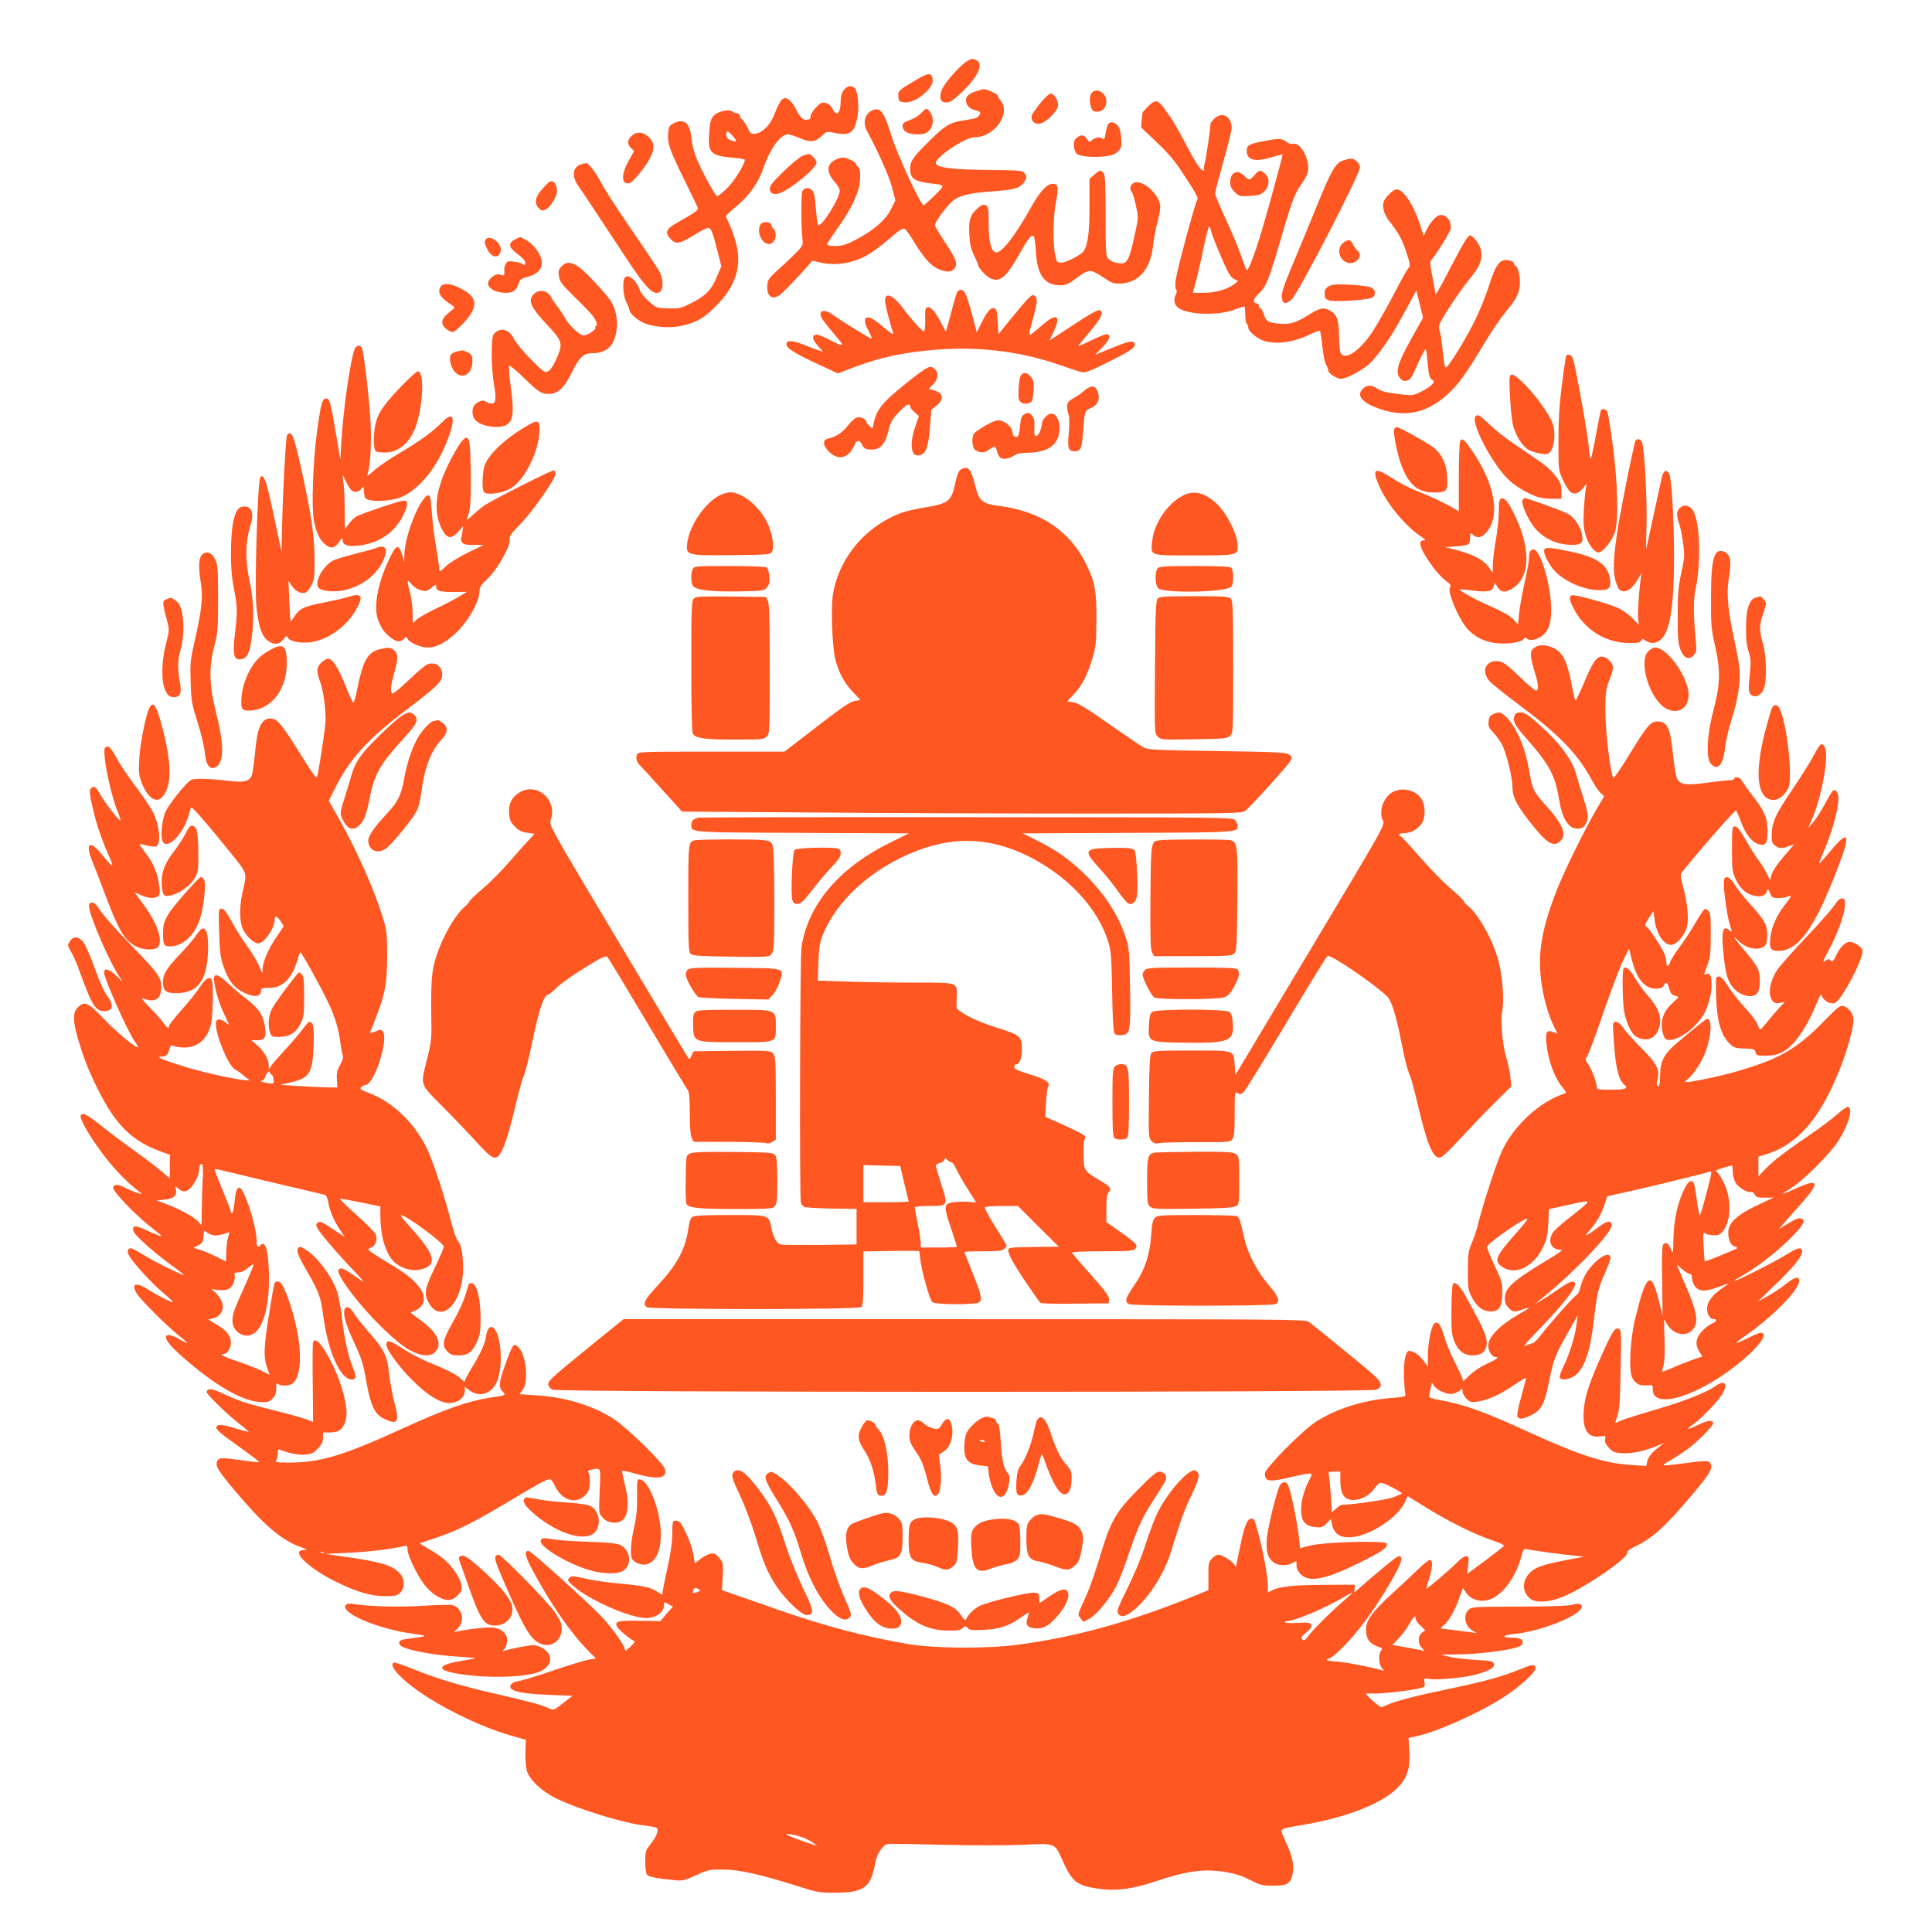 <?xml version="1.0" standalone="no"?>
<!DOCTYPE svg PUBLIC "-//W3C//DTD SVG 20010904//EN"
 "http://www.w3.org/TR/2001/REC-SVG-20010904/DTD/svg10.dtd">
<svg version="1.0" xmlns="http://www.w3.org/2000/svg"
 width="1280pt" height="1280pt" viewBox="0 0 1280 1280"
 preserveAspectRatio="xMidYMid meet">
<g transform="translate(0,1280) scale(0.1,-0.1)"
fill="#ff5722" stroke="none">
<path d="M6409 12396 c-31 -16 -114 -103 -151 -158 -32 -46 -37 -102 -12 -112
35 -13 56 -3 118 55 112 104 155 193 107 219 -25 13 -31 13 -62 -4z"/>
<path d="M6060 12265 c-108 -64 -112 -68 -108 -107 3 -30 6 -33 41 -36 46 -4
109 30 156 83 30 35 37 58 25 89 -10 25 -34 19 -114 -29z"/>
<path d="M5591 12204 c-14 -17 -21 -42 -21 -68 0 -86 -26 -113 -54 -57 -16 29
-34 41 -66 41 -22 0 -80 -67 -80 -92 0 -10 -4 -19 -10 -19 -5 -1 -16 -2 -22
-3 -18 -1 -43 26 -63 67 -21 45 -52 77 -73 77 -22 0 -40 -27 -72 -109 -28 -71
-78 -121 -128 -127 -26 -3 -31 2 -47 36 -10 22 -26 47 -36 56 -11 10 -19 23
-19 31 0 7 -8 13 -18 13 -10 0 -23 5 -29 11 -19 19 -97 2 -124 -27 -19 -21
-25 -40 -30 -110 -11 -136 7 -155 155 -169 38 -3 73 -8 78 -11 16 -10 -64
-143 -117 -193 -30 -28 -58 -51 -64 -51 -11 0 -98 158 -136 250 -15 36 -30 92
-33 125 -9 108 -46 143 -115 110 -30 -14 -35 -22 -40 -61 -7 -68 6 -109 95
-291 45 -92 88 -180 95 -195 14 -31 17 -29 -137 -117 -69 -39 -77 -65 -34
-108 33 -33 60 -28 156 32 40 25 80 45 89 45 20 0 32 -30 64 -160 l24 -94 -31
-73 c-35 -85 -77 -127 -178 -176 -58 -29 -73 -32 -143 -30 -76 2 -78 3 -127
45 -28 24 -55 58 -61 76 -23 69 -87 117 -103 76 -13 -35 -6 -120 14 -157 11
-20 20 -43 20 -50 0 -24 60 -75 108 -92 73 -25 177 -30 249 -11 95 24 141 51
219 131 135 136 174 274 124 437 -12 40 -31 90 -41 110 -10 20 -19 41 -19 46
0 5 29 32 65 62 83 67 149 158 180 249 45 134 115 231 166 231 11 0 47 -12 81
-26 71 -30 99 -26 144 17 30 29 31 29 86 18 100 -20 129 1 149 106 12 68 3
169 -18 190 -22 22 -49 18 -72 -11z m-736 -305 c31 -37 29 -43 -11 -29 -21 7
-30 18 -32 35 -2 33 11 31 43 -6z"/>
<path d="M6469 12196 c-46 -14 -69 -33 -69 -58 0 -35 20 -57 60 -68 36 -10 39
-13 30 -30 -11 -21 -22 -25 -119 -40 -80 -12 -116 -35 -232 -152 -94 -94 -109
-118 -109 -169 0 -61 28 -81 135 -94 100 -12 99 -8 27 -80 -36 -36 -69 -65
-73 -65 -19 0 -177 341 -214 464 -45 144 -68 181 -111 170 -60 -15 -83 -81
-50 -142 76 -140 147 -301 166 -373 l22 -87 -29 -58 c-34 -71 -117 -142 -236
-204 -63 -32 -89 -40 -133 -40 -31 0 -54 4 -54 10 0 6 29 52 65 102 97 135
149 245 153 327 3 52 0 71 -12 84 -9 8 -16 19 -16 24 0 4 -18 16 -40 26 -33
15 -46 17 -74 7 -79 -26 -89 -85 -26 -155 15 -16 30 -40 33 -53 10 -41 -126
-260 -143 -231 -5 7 -11 57 -15 112 -6 76 -12 104 -25 117 -21 21 -55 16 -65
-8 -8 -20 -7 -247 1 -312 5 -42 3 -48 -33 -85 -21 -23 -73 -73 -117 -112 -68
-61 -79 -75 -82 -108 -4 -57 10 -85 44 -85 23 0 45 17 108 83 44 45 94 100
113 121 l33 39 50 -12 c68 -15 133 -14 203 4 94 25 146 57 298 188 26 21 51
35 59 32 8 -3 36 -41 62 -85 64 -105 111 -159 160 -181 55 -25 91 -24 110 3
22 31 12 59 -61 170 -35 53 -66 104 -69 112 -6 16 65 116 114 161 41 38 106
55 252 66 155 11 192 20 220 56 23 30 25 43 7 67 -12 16 -35 18 -233 20 -247
2 -354 16 -354 46 0 40 194 170 254 170 133 0 245 155 176 243 -11 14 -20 29
-20 34 -1 10 -72 43 -91 42 -8 -1 -30 -6 -50 -13z"/>
<path d="M7233 12185 c-15 -17 -17 -64 -3 -99 7 -20 17 -26 38 -26 37 0 62 28
62 70 0 55 -65 92 -97 55z"/>
<path d="M6891 12115 c-29 -36 -54 -73 -56 -82 -5 -32 14 -53 47 -53 41 0 128
84 128 124 0 34 -27 76 -49 76 -10 0 -41 -29 -70 -65z"/>
<path d="M7640 12123 c-15 -6 -69 -61 -71 -72 -1 -3 -3 -26 -5 -51 l-4 -44
100 -95 c69 -64 121 -125 164 -190 79 -120 100 -154 101 -163 0 -3 3 -9 7 -13
4 -4 3 -15 -2 -24 -15 -26 -132 -461 -140 -521 -5 -32 -4 -60 2 -67 6 -7 6
-19 -1 -32 -18 -34 -13 -68 15 -90 60 -47 266 -54 374 -12 30 11 58 21 63 21
4 0 7 -24 7 -54 0 -30 5 -58 10 -61 6 -3 10 -14 10 -25 0 -25 62 -77 107 -89
87 -25 198 -8 305 45 32 15 60 25 63 22 3 -3 11 -50 16 -104 6 -55 17 -109 25
-121 8 -12 14 -29 14 -38 0 -18 57 -55 85 -55 33 0 137 55 186 98 50 45 144
177 202 285 21 37 54 97 74 135 l37 67 22 -90 22 -90 -81 -145 c-91 -164 -106
-221 -68 -259 15 -15 26 -18 43 -12 26 9 26 10 78 125 22 49 43 86 46 83 3 -3
9 -47 13 -97 6 -72 12 -93 27 -104 18 -14 18 -15 0 -35 -11 -12 -43 -33 -73
-47 -52 -26 -54 -26 -153 -14 -76 9 -109 18 -136 36 -39 27 -71 25 -99 -6 -39
-44 3 -90 118 -130 174 -59 319 -25 459 108 66 62 123 144 232 327 42 72 108
168 146 214 72 86 90 126 90 197 0 46 -17 104 -31 104 -5 0 -9 7 -9 15 0 8
-14 17 -36 21 -56 10 -83 -25 -129 -168 -20 -65 -63 -170 -95 -235 -55 -112
-166 -293 -188 -307 -10 -6 -15 19 -28 149 -3 33 -10 75 -16 93 -8 28 -6 39
18 80 49 85 126 196 184 268 67 81 86 134 70 193 -9 35 -52 91 -70 91 -15 0
-39 -39 -113 -181 -41 -80 -85 -161 -96 -179 l-20 -33 -6 39 c-4 21 -13 71
-20 109 -12 63 -12 72 4 90 33 38 119 180 122 200 8 54 -37 103 -79 88 -24
-10 -61 -53 -81 -97 l-19 -38 -22 68 c-48 147 -120 251 -164 238 -22 -7 -59
-43 -75 -72 -17 -33 -4 -90 31 -134 65 -82 88 -125 116 -211 26 -81 27 -88 12
-105 -9 -9 -53 -89 -99 -178 -46 -88 -109 -198 -140 -245 -89 -134 -193 -196
-212 -128 -4 13 -7 65 -8 114 -1 100 -16 135 -67 161 -35 18 -64 12 -124 -26
-92 -59 -135 -72 -208 -64 -74 8 -84 14 -101 67 -7 20 -17 37 -22 37 -5 0 -9
7 -9 15 0 8 -6 15 -14 15 -27 0 -24 28 5 56 61 58 70 80 169 419 63 215 81
259 130 327 16 21 32 53 35 69 17 76 -48 198 -97 186 -13 -4 -31 2 -46 14 -30
23 -48 24 -154 3 -96 -19 -108 -26 -108 -65 0 -61 58 -75 171 -39 35 10 64 18
66 17 4 -4 -111 -422 -153 -557 -39 -123 -73 -210 -83 -210 -3 0 -21 44 -39
98 -19 53 -65 164 -103 245 -38 81 -69 156 -69 165 0 10 25 104 55 211 30 107
55 207 55 222 0 83 -70 115 -122 56 -10 -11 -18 -23 -18 -26 0 -31 -31 -242
-38 -261 -5 -14 -7 -31 -5 -37 3 -7 1 -13 -4 -13 -19 1 -53 53 -122 185 -40
77 -85 155 -100 174 -14 18 -31 42 -37 52 -11 20 -44 49 -54 48 -3 0 -12 -3
-20 -6z m384 -855 c4 -18 33 -93 65 -167 46 -107 63 -137 86 -149 l28 -14 -24
-19 c-46 -36 -126 -59 -203 -59 l-73 0 22 83 c12 45 35 144 50 220 16 75 32
137 36 137 4 0 10 -15 13 -32z"/>
<path d="M6102 12050 c-15 -16 -49 -37 -75 -46 -38 -13 -47 -20 -47 -39 0 -35
36 -55 98 -55 43 0 58 5 77 25 30 29 33 83 9 120 -21 32 -29 31 -62 -5z"/>
<path d="M7342 11978 c-5 -7 -13 -35 -17 -61 -5 -35 -11 -45 -18 -38 -16 16
-48 13 -70 -6 -18 -17 -20 -17 -38 9 -21 28 -38 28 -71 0 -21 -18 -17 -77 6
-101 19 -18 114 -26 192 -16 41 5 64 14 81 32 23 22 25 31 21 86 -2 43 -10 69
-23 85 -22 24 -47 29 -63 10z"/>
<path d="M4182 11897 c-27 -29 -28 -51 -1 -78 l20 -20 -36 -64 c-52 -93 -49
-162 6 -148 24 7 105 105 135 165 33 64 31 100 -6 138 -37 38 -86 41 -118 7z"/>
<path d="M5314 11766 c-18 -8 -73 -54 -123 -102 -70 -68 -91 -94 -91 -115 0
-31 28 -43 68 -28 78 30 242 167 242 202 0 17 -37 57 -53 57 -7 -1 -26 -7 -43
-14z"/>
<path d="M8905 11739 c-56 -16 -80 -56 -185 -314 -56 -137 -131 -319 -167
-404 -47 -113 -63 -163 -61 -190 4 -46 27 -51 66 -14 45 41 452 830 452 874 0
25 -35 59 -59 58 -9 0 -30 -5 -46 -10z"/>
<path d="M3855 11713 c-60 -15 -71 -78 -24 -144 33 -47 138 -206 307 -463 148
-226 199 -275 240 -234 18 18 14 84 -7 126 -11 20 -94 145 -185 277 -91 132
-182 273 -203 314 -35 68 -85 133 -101 130 -4 -1 -16 -4 -27 -6z"/>
<path d="M7249 11642 l-31 -28 0 -179 c1 -176 -11 -262 -41 -302 -18 -24 -115
-73 -145 -73 -28 0 -31 3 -41 50 -17 78 -14 263 6 358 19 93 13 119 -28 114
-35 -4 -80 -53 -129 -140 -124 -221 -213 -332 -250 -312 -26 14 -40 79 -40
193 0 95 -2 107 -20 117 -15 8 -25 5 -53 -20 -49 -43 -60 -76 -55 -172 3 -64
10 -96 31 -139 15 -31 27 -60 27 -64 0 -19 55 -78 83 -90 64 -27 105 9 196
171 54 96 76 123 90 108 5 -5 11 -49 14 -99 7 -155 58 -225 160 -225 38 0 54
7 104 44 86 65 96 65 178 11 66 -44 73 -46 127 -43 115 8 190 97 207 248 5 47
19 120 31 164 13 48 19 91 16 110 -15 78 -118 166 -171 146 -26 -10 -35 -46
-15 -66 5 -5 17 -44 26 -87 16 -73 16 -82 -1 -160 -45 -211 -55 -230 -119
-220 -23 3 -50 15 -61 27 -19 20 -20 34 -20 287 0 211 -3 269 -14 282 -18 23
-26 22 -62 -11z"/>
<path d="M8312 11640 c-32 -36 -36 -37 -68 -5 -46 46 -93 24 -94 -43 0 -24 8
-42 30 -64 29 -29 34 -30 100 -26 60 3 74 8 97 31 35 35 37 88 3 117 -30 26
-37 26 -68 -10z"/>
<path d="M3635 11592 c-5 -4 -27 -26 -47 -50 -43 -48 -50 -90 -18 -122 16 -16
24 -18 43 -9 32 14 77 86 77 122 0 51 -27 80 -55 59z"/>
<path d="M5041 11316 c-27 -33 -7 -109 34 -128 21 -9 28 -8 45 7 24 21 26 67
5 89 -8 8 -15 19 -15 24 0 22 -52 29 -69 8z"/>
<path d="M3220 11216 c-13 -16 -11 -29 10 -70 31 -59 81 -60 88 -3 6 46 -72
103 -98 73z"/>
<path d="M3413 11214 c-49 -25 -44 -54 17 -98 33 -24 50 -43 50 -57 0 -17 -3
-19 -14 -10 -7 6 -33 14 -59 17 -39 6 -46 4 -56 -15 -7 -12 -11 -27 -10 -34 4
-36 -1 -48 -18 -39 -22 12 -52 1 -76 -26 -40 -44 15 -92 106 -92 48 0 68 15
84 64 7 24 18 31 56 41 99 25 124 90 66 175 -16 25 -48 55 -70 68 -22 12 -41
22 -42 22 -1 0 -17 -8 -34 -16z"/>
<path d="M8898 11190 c-43 -33 -28 -110 25 -129 56 -21 114 43 71 78 -10 9
-25 28 -31 44 -15 32 -31 34 -65 7z"/>
<path d="M3720 11035 c-19 -20 -22 -32 -17 -65 5 -36 18 -53 104 -138 55 -53
108 -109 119 -123 24 -29 37 -69 22 -69 -5 0 -7 -4 -3 -9 8 -14 -55 -55 -81
-53 -26 2 -97 70 -120 115 -9 17 -31 50 -48 72 -17 22 -37 51 -44 65 -26 51
-87 57 -122 14 -32 -39 -10 -85 94 -195 100 -106 106 -124 69 -211 -32 -77
-58 -108 -83 -101 -29 8 -183 173 -206 219 -30 65 -93 79 -133 30 -19 -22 -17
-228 2 -335 18 -98 11 -133 -25 -124 -13 3 -28 10 -34 15 -13 10 -40 1 -66
-21 -20 -17 -24 -62 -7 -93 28 -52 172 -77 222 -38 38 30 43 87 21 245 -10 74
-14 138 -11 142 4 4 42 -27 85 -68 109 -107 127 -119 178 -119 60 0 102 39
154 145 50 101 76 125 137 125 62 0 110 25 133 70 46 90 34 219 -28 296 -69
86 -167 186 -204 210 -48 31 -79 30 -108 -1z"/>
<path d="M2923 10905 c-28 -31 -10 -74 47 -110 22 -14 40 -29 40 -33 -1 -4
-19 -20 -40 -37 -48 -37 -53 -73 -14 -104 15 -12 34 -21 42 -21 20 0 105 88
127 130 37 71 17 113 -77 161 -62 31 -106 36 -125 14z"/>
<path d="M8830 10913 c-35 -7 -57 -29 -54 -56 1 -12 3 -25 3 -30 1 -4 12 -12
26 -17 34 -13 270 3 290 20 22 18 18 47 -7 64 -23 14 -209 28 -258 19z"/>
<path d="M6341 10863 c-5 -10 -24 -73 -41 -140 l-33 -121 -31 58 c-40 76 -71
111 -91 104 -16 -7 -17 -12 -15 -95 1 -32 -3 -60 -8 -63 -9 -5 -79 70 -144
158 -69 90 -122 105 -113 30 4 -30 31 -135 51 -197 5 -17 -5 -12 -47 23 -72
61 -108 83 -125 76 -21 -8 -17 -40 11 -89 13 -25 22 -47 19 -50 -5 -4 -179
103 -266 164 -49 34 -88 19 -65 -26 5 -11 32 -47 60 -80 28 -33 57 -68 65 -78
27 -31 6 -29 -59 5 -79 41 -101 47 -116 35 -15 -11 -3 -39 35 -79 l25 -28 -29
9 c-16 5 -58 20 -93 35 -80 32 -121 34 -121 6 0 -27 53 -60 214 -135 l127 -59
47 18 c200 78 318 108 520 131 311 37 621 5 897 -91 72 -25 142 -48 156 -51
19 -3 64 14 165 65 160 80 190 101 181 126 -9 23 -38 17 -165 -35 l-97 -40 48
49 c47 48 59 78 33 88 -8 3 -55 -16 -106 -41 -50 -25 -89 -41 -85 -35 3 5 38
47 76 93 71 84 90 120 71 139 -12 12 -50 -8 -223 -122 l-116 -76 29 61 c49
107 19 124 -76 42 -104 -89 -98 -91 -65 30 33 123 35 146 14 163 -18 15 -34
-1 -159 -154 l-81 -100 -5 85 c-4 72 -8 84 -24 87 -24 5 -48 -24 -86 -102
l-29 -58 -11 43 c-53 204 -66 239 -95 239 -8 0 -19 -8 -24 -17z"/>
<path d="M2350 10488 c-28 -69 -75 -393 -88 -608 l-7 -125 -28 165 c-38 222
-43 240 -67 240 -25 0 -35 -36 -61 -230 -26 -196 -36 -496 -19 -582 15 -76 40
-129 77 -157 36 -29 62 -23 90 18 19 29 23 31 23 13 0 -33 34 -45 103 -37 137
15 241 85 298 200 36 73 35 101 -1 98 -28 -2 -269 -84 -308 -104 -14 -8 -37
-30 -51 -50 l-26 -35 -1 115 c0 64 -3 145 -7 181 l-7 65 27 -55 c22 -43 34
-56 55 -58 18 -2 31 4 41 19 15 21 16 20 19 -22 3 -40 6 -44 38 -52 50 -13
157 -3 210 20 123 55 242 204 310 392 52 141 33 181 -45 100 -59 -60 -145
-122 -280 -202 -66 -39 -142 -91 -169 -116 -31 -29 -47 -39 -42 -26 22 60 30
230 18 397 -13 177 -44 427 -56 447 -12 18 -36 12 -46 -11z"/>
<path d="M3026 10471 c-16 -3 -33 -13 -39 -22 -15 -24 1 -88 28 -115 51 -51
115 -11 115 72 0 38 -4 45 -30 59 -16 8 -33 14 -37 14 -4 -1 -21 -4 -37 -8z"/>
<path d="M10376 10442 c-2 -4 -15 -88 -27 -187 -18 -133 -24 -230 -24 -375 0
-193 0 -196 28 -255 15 -33 35 -67 44 -77 25 -28 58 -22 88 15 l27 32 -6 -35
c-4 -19 -9 -82 -13 -140 -4 -82 -2 -118 11 -162 18 -63 58 -118 86 -118 30 0
97 85 112 143 22 86 15 322 -16 561 -15 116 -32 218 -37 228 -10 18 -34 24
-42 11 -3 -5 -17 -75 -32 -158 -15 -82 -31 -156 -35 -163 -4 -8 -10 24 -13 70
-6 87 -91 556 -107 596 -9 21 -34 30 -44 14z"/>
<path d="M6135 10358 c-43 -24 -181 -134 -246 -195 -65 -61 -89 -104 -104
-181 -2 -9 -4 -18 -4 -19 -2 -7 -41 33 -41 42 0 17 -39 36 -63 29 -12 -3 -39
-27 -60 -54 -38 -48 -78 -74 -129 -85 -41 -8 -38 -48 8 -91 61 -58 129 -38
164 46 15 37 35 38 52 3 10 -22 21 -29 51 -31 68 -6 102 32 127 138 10 42 24
66 63 107 48 52 77 66 77 40 0 -7 13 -24 29 -38 l29 -25 -24 -70 c-41 -120
-28 -205 29 -190 42 10 58 56 68 185 l9 116 35 28 c45 37 47 70 5 92 -16 8
-37 15 -47 15 -13 0 -10 7 15 29 36 33 43 79 16 105 -18 19 -32 20 -59 4z"/>
<path d="M2655 10237 c-127 -132 -162 -189 -174 -287 -5 -41 -6 -91 -2 -110 7
-34 8 -35 58 -38 84 -5 156 43 202 135 60 120 80 403 29 403 -7 0 -58 -46
-113 -103z"/>
<path d="M6763 10311 c-6 -10 -13 -51 -15 -91 -2 -62 0 -74 17 -86 19 -14 51
-11 70 7 5 5 11 37 13 72 3 52 1 66 -18 90 -25 31 -50 35 -67 8z"/>
<path d="M10003 10304 c-8 -22 5 -235 18 -307 15 -75 64 -155 109 -179 20 -10
57 -21 82 -24 42 -6 48 -4 63 19 25 38 31 126 12 181 -21 61 -119 196 -195
269 -64 60 -79 67 -89 41z"/>
<path d="M7180 10209 c-19 -17 -52 -39 -72 -50 -41 -21 -47 -43 -28 -108 6
-21 6 -66 1 -120 -10 -100 -3 -121 39 -121 39 0 48 20 55 121 10 142 12 149
50 165 52 22 68 64 43 119 -15 34 -44 32 -88 -6z"/>
<path d="M6790 10057 c-21 -11 -26 -21 -31 -73 -3 -33 -9 -66 -13 -72 -9 -14
-36 -4 -36 14 0 48 -64 99 -111 87 -34 -9 -123 -60 -144 -83 -20 -23 -16 -97
7 -112 32 -20 60 -20 88 1 38 28 46 27 55 -6 4 -16 11 -34 17 -40 15 -19 59
-16 93 7 21 14 47 20 85 20 149 1 220 55 220 168 0 50 -25 92 -54 92 -23 0
-58 -35 -62 -61 -7 -50 -21 -84 -37 -87 -14 -3 -16 6 -14 57 2 49 -2 64 -18
80 -17 18 -23 19 -45 8z"/>
<path d="M9777 10043 c-39 -38 113 -327 226 -429 28 -26 85 -63 125 -82 60
-28 84 -35 145 -36 l72 -1 0 51 c-1 42 -6 58 -35 95 -47 59 -57 67 -195 161
-135 90 -187 130 -262 200 -51 48 -63 54 -76 41z"/>
<path d="M3475 9969 c-128 -76 -231 -173 -262 -247 -18 -43 -22 -167 -6 -183
22 -22 126 -6 179 27 92 56 185 245 188 381 1 74 -9 76 -99 22z"/>
<path d="M9237 9956 c-9 -22 22 -175 50 -245 49 -125 107 -173 214 -174 84 0
92 10 87 104 -5 81 -30 140 -80 186 -28 26 -235 143 -253 143 -7 0 -15 -6 -18
-14z"/>
<path d="M1902 9918 c-9 -12 -30 -414 -35 -678 l-2 -95 -49 230 c-50 238 -67
289 -91 264 -18 -20 -40 -729 -26 -859 16 -147 40 -209 92 -235 36 -19 61 -13
89 22 16 21 21 23 26 9 9 -23 80 -39 144 -32 115 13 239 98 305 210 56 95 44
120 -42 93 -26 -9 -97 -25 -157 -37 -141 -27 -169 -40 -202 -89 -15 -23 -28
-40 -29 -39 -1 2 -5 63 -8 136 l-6 133 23 -33 c25 -38 69 -57 94 -42 9 6 26
28 37 50 17 34 20 58 19 174 -1 151 -21 288 -85 580 -52 237 -67 274 -97 238z"/>
<path d="M3066 9884 c-27 -27 -95 -149 -127 -231 -60 -147 -62 -269 -6 -368
31 -55 58 -57 102 -9 l34 37 -6 -39 c-3 -21 -7 -41 -9 -43 -2 -2 1 -12 7 -22
8 -16 22 -19 77 -19 l67 -1 -101 -48 c-58 -28 -122 -67 -148 -91 -44 -41 -46
-42 -46 -18 0 14 -10 79 -21 144 -12 66 -24 168 -28 228 -4 69 -10 111 -18
113 -48 16 -161 -255 -164 -391 l-1 -51 -11 40 c-26 88 -42 82 -95 -33 -72
-156 -98 -307 -67 -389 21 -57 44 -88 87 -120 38 -27 60 -29 83 -6 16 16 18
15 27 -1 14 -26 86 -56 134 -56 61 0 134 42 206 118 72 77 131 186 134 248 1
35 9 47 58 94 64 61 151 217 143 258 -4 18 11 39 67 96 79 79 236 303 236 335
0 11 -4 22 -9 25 -8 6 -379 -181 -456 -229 -16 -10 -52 -39 -79 -64 -31 -29
-46 -39 -41 -26 22 61 25 98 24 285 -2 243 -10 278 -53 234z m-296 -988 c11
-4 28 -8 39 -11 11 -4 31 4 50 21 29 24 31 25 31 6 0 -28 28 -35 124 -34 l80
1 -55 -33 c-30 -18 -99 -54 -154 -80 -55 -26 -111 -58 -125 -71 l-25 -24 -1
72 c-1 40 -9 100 -18 133 -22 83 -20 91 9 55 14 -16 35 -32 45 -35z"/>
<path d="M9674 9878 c-5 -7 -9 -115 -9 -240 l0 -226 -30 18 c-48 30 -162 84
-254 120 -46 18 -117 55 -157 82 -119 77 -138 64 -84 -58 54 -118 171 -260
274 -328 31 -21 35 -26 17 -26 -43 0 -20 -65 63 -177 25 -35 64 -76 85 -91 30
-22 37 -32 29 -40 -24 -24 52 -207 113 -277 45 -51 104 -82 176 -94 77 -12
180 1 197 25 9 12 15 14 20 6 12 -19 61 -14 97 11 51 34 71 98 65 212 -9 160
-74 365 -116 365 -21 0 -30 -19 -30 -61 0 -16 -13 -90 -30 -163 -16 -74 -33
-166 -36 -204 l-7 -69 -31 34 c-20 22 -69 50 -144 83 -102 44 -218 108 -210
115 2 2 39 -2 84 -7 98 -13 131 -7 140 28 l6 25 19 -30 c21 -34 45 -39 87 -17
127 66 140 254 33 481 -46 97 -72 131 -94 122 -14 -5 -17 -21 -17 -84 0 -43
-9 -130 -20 -193 -11 -63 -20 -137 -20 -164 l0 -50 -30 41 c-34 45 -102 81
-215 110 l-70 18 70 5 c39 3 76 9 83 14 6 4 12 23 12 43 0 34 1 35 18 20 27
-24 55 -21 85 11 102 107 63 331 -100 560 -46 64 -55 71 -69 50z"/>
<path d="M10836 9881 c-9 -14 -84 -384 -111 -541 -36 -217 -42 -325 -20 -394
14 -44 23 -58 42 -62 33 -9 71 20 106 82 16 27 26 41 23 31 -11 -35 -28 -250
-23 -293 l5 -44 -42 43 c-22 24 -66 55 -96 69 -69 31 -287 91 -306 84 -20 -8
-17 -30 10 -84 74 -145 214 -232 371 -232 57 0 74 3 79 16 5 14 8 14 28 0 36
-25 76 -20 108 13 57 62 81 227 81 546 0 242 -16 517 -32 546 -16 31 -37 22
-48 -18 -5 -21 -30 -137 -56 -258 -26 -121 -48 -221 -49 -222 -1 -1 0 73 3
165 4 168 -14 497 -30 540 -8 22 -33 30 -43 13z"/>
<path d="M6358 9683 c-9 -10 -21 -45 -28 -78 -25 -124 -44 -140 -191 -165 -63
-10 -133 -26 -157 -34 -242 -86 -420 -294 -463 -540 -15 -89 -6 -347 15 -434
22 -86 59 -156 117 -217 l49 -52 -37 -7 c-29 -4 -89 -45 -252 -171 l-214 -165
-483 0 c-473 0 -484 0 -494 -20 -10 -19 0 -54 19 -70 4 -3 68 -73 143 -156
l137 -151 863 -6 c475 -4 1309 -7 1854 -7 956 0 992 1 1015 19 38 30 282 300
298 329 12 23 12 27 -7 42 -18 15 -74 18 -479 24 -437 7 -460 8 -493 28 -19
11 -122 81 -228 155 -147 103 -201 136 -232 140 l-40 6 44 47 c55 58 88 122
123 237 24 80 26 103 27 258 1 187 -9 245 -64 360 -107 225 -306 360 -582 393
-106 14 -131 33 -153 119 -26 104 -41 133 -68 133 -13 0 -31 -8 -39 -17z"/>
<path d="M4796 9530 c-103 -31 -227 -199 -243 -328 -9 -82 -5 -83 298 -80 252
3 253 3 265 26 15 31 0 120 -32 188 -34 72 -104 147 -166 178 -54 27 -75 30
-122 16z"/>
<path d="M7840 9518 c-106 -53 -196 -187 -207 -308 -9 -94 -21 -90 278 -90
286 0 289 1 289 64 0 78 -79 229 -151 290 -76 64 -142 78 -209 44z"/>
<path d="M10086 9484 c-7 -19 27 -104 66 -160 55 -83 156 -134 264 -134 64 0
77 16 64 74 -12 54 -54 113 -98 135 -40 20 -264 101 -280 101 -5 0 -13 -7 -16
-16z"/>
<path d="M1604 9443 c-49 -9 -74 -113 -74 -315 0 -86 6 -159 20 -228 23 -117
24 -154 6 -305 -17 -139 -6 -175 49 -161 36 9 54 53 66 168 14 125 7 240 -22
373 -25 119 -22 243 10 343 28 86 7 135 -55 125z"/>
<path d="M11127 9432 c-21 -23 -21 -47 -2 -102 8 -23 20 -81 26 -129 11 -79
10 -95 -12 -196 -20 -93 -24 -137 -24 -285 0 -146 3 -183 18 -223 23 -59 59
-74 90 -36 16 20 18 34 13 84 -18 184 -18 281 -1 360 35 167 28 422 -14 505
-21 42 -66 53 -94 22z"/>
<path d="M2490 9169 c-13 -6 -78 -23 -144 -40 -66 -16 -132 -37 -147 -47 -68
-43 -119 -146 -87 -178 20 -21 106 -28 166 -15 117 25 215 99 260 195 37 78
18 112 -48 85z"/>
<path d="M10230 9150 c0 -25 23 -72 57 -117 58 -76 201 -143 308 -143 65 0 80
14 72 71 -13 97 -83 147 -264 185 -143 30 -173 31 -173 4z"/>
<path d="M11372 9138 c-26 -33 -36 -110 -36 -298 -1 -180 1 -205 28 -324 36
-161 33 -253 -14 -431 -41 -151 -48 -309 -16 -344 46 -51 83 -10 95 106 5 43
24 128 44 189 41 126 60 252 51 339 -3 33 -19 119 -35 190 -40 185 -51 303
-37 390 17 103 16 150 -6 174 -21 23 -58 28 -74 9z"/>
<path d="M1337 9123 c-21 -24 -23 -77 -7 -181 16 -99 7 -182 -41 -392 -28
-124 -30 -146 -26 -270 4 -124 8 -145 45 -263 23 -70 44 -158 48 -195 7 -78
26 -115 56 -110 71 11 79 132 22 356 -48 190 -52 307 -14 452 23 87 25 113 25
315 0 200 -2 224 -20 260 -23 46 -60 58 -88 28z"/>
<path d="M4590 9031 c-13 -25 -13 -87 0 -111 15 -29 126 -42 311 -38 157 3
161 4 181 28 16 20 19 35 15 73 -2 27 -11 53 -18 58 -8 5 -118 9 -246 9 -220
0 -233 -1 -243 -19z"/>
<path d="M7670 9035 c-20 -24 -18 -111 3 -132 35 -35 440 -28 484 9 17 13 17
110 1 126 -9 9 -77 12 -244 12 -192 0 -234 -3 -244 -15z"/>
<path d="M4596 8834 c-14 -14 -16 -66 -16 -445 0 -271 4 -437 10 -449 17 -31
75 -40 278 -40 179 0 193 1 212 20 19 19 20 33 20 448 0 324 -3 433 -13 452
l-13 25 -231 3 c-200 2 -233 0 -247 -14z"/>
<path d="M7669 8833 c-11 -13 -15 -101 -17 -454 -3 -436 -3 -438 18 -459 21
-21 28 -22 240 -18 198 3 220 5 239 22 21 19 21 25 21 457 0 384 -2 439 -16
453 -13 14 -49 16 -243 16 -200 0 -230 -2 -242 -17z"/>
<path d="M11628 8839 c-40 -15 -59 -73 -60 -193 -1 -73 3 -117 16 -160 15 -48
17 -75 11 -130 -13 -125 -12 -147 10 -162 29 -19 67 2 82 46 20 57 16 215 -7
295 -25 86 -25 125 0 195 11 30 19 62 20 71 0 14 -30 50 -41 48 -2 0 -16 -5
-31 -10z"/>
<path d="M1101 8829 c-26 -10 -26 -24 5 -138 17 -64 17 -66 -6 -155 -31 -118
-33 -253 -4 -311 15 -33 25 -41 51 -43 47 -5 60 27 44 104 -15 76 -14 140 3
200 30 104 28 235 -5 308 -9 18 -50 49 -62 45 -1 0 -13 -5 -26 -10z"/>
<path d="M10195 8523 c-11 -3 -28 -12 -38 -21 -22 -19 -19 -57 13 -161 22 -71
25 -107 10 -116 -6 -4 -50 31 -98 78 -105 101 -127 117 -167 117 -75 0 -100
-69 -48 -131 15 -18 105 -90 200 -161 268 -201 383 -320 479 -495 20 -38 47
-77 59 -88 l23 -20 -50 -85 c-78 -134 -211 -404 -261 -530 -99 -250 -129 -414
-108 -596 13 -112 47 -237 87 -316 l23 -46 -30 11 c-41 16 -51 -2 -44 -73 13
-118 52 -226 106 -293 27 -33 28 -38 12 -43 -160 -52 -332 -209 -411 -377 -34
-71 -129 -363 -157 -477 -9 -41 -29 -102 -44 -135 -23 -54 -26 -72 -26 -185 0
-117 2 -128 28 -178 34 -64 77 -94 132 -90 51 4 68 35 68 127 1 59 -4 78 -52
179 -29 62 -51 117 -49 122 11 31 268 207 268 183 0 -4 -32 -44 -71 -88 -137
-155 -152 -186 -104 -223 88 -69 218 -8 281 132 22 48 29 80 32 153 l4 92 90
20 c49 12 108 24 131 28 39 6 41 5 27 -12 -8 -9 -53 -47 -100 -83 -47 -36 -97
-79 -112 -96 -50 -57 -28 -126 42 -126 18 0 -3 -17 -82 -64 -235 -141 -288
-189 -288 -257 0 -29 7 -47 25 -64 28 -29 38 -30 94 -10 22 8 41 12 41 10 0
-2 -25 -18 -55 -35 -139 -79 -215 -156 -215 -216 0 -34 25 -74 46 -74 30 0 11
-16 -54 -45 -37 -16 -87 -49 -111 -72 -49 -48 -51 -49 -51 -30 0 7 -22 55 -49
107 -27 52 -59 129 -71 170 -25 83 -39 104 -63 95 -22 -9 -47 -125 -47 -216
l0 -73 -30 40 c-28 39 -66 64 -95 64 -23 0 -37 -76 -33 -179 2 -53 6 -103 9
-111 3 -12 -14 -16 -92 -22 -185 -13 -375 -74 -506 -161 -92 -61 -333 -307
-333 -339 0 -56 30 -59 187 -21 62 15 116 24 120 19 4 -4 -1 -22 -11 -39 -33
-57 -56 -139 -56 -198 0 -77 26 -109 92 -116 42 -5 50 -2 77 24 l29 30 6 -33
c15 -80 76 -106 180 -79 124 33 266 137 305 225 l17 38 129 -80 c155 -95 320
-176 432 -213 46 -15 80 -31 77 -37 -3 -5 -59 -49 -125 -98 l-119 -88 7 59 c5
54 4 59 -14 59 -10 0 -35 -16 -54 -36 -46 -48 -209 -187 -209 -179 0 4 9 38
21 75 22 73 22 115 1 115 -7 0 -43 -29 -80 -65 -37 -36 -115 -109 -173 -162
-127 -116 -169 -174 -169 -232 0 -67 26 -100 94 -121 14 -4 16 -8 7 -19 -20
-24 -17 -92 4 -117 16 -18 17 -21 4 -16 -49 17 -253 57 -307 59 -34 2 -62 6
-62 11 0 4 4 7 9 7 24 0 119 91 193 183 91 114 165 225 246 369 52 94 60 128
28 128 -11 0 -113 -83 -279 -228 -17 -16 -18 -15 -12 11 5 19 3 27 -6 28 -8 0
-97 0 -199 -1 -196 -1 -294 -11 -341 -36 l-29 -15 0 43 c0 67 -37 262 -76 396
-13 46 -18 53 -37 50 -25 -3 -44 -53 -72 -189 -9 -46 -19 -95 -22 -109 -4 -22
-6 -23 -14 -7 -13 23 -83 67 -107 67 -10 0 -29 -12 -43 -26 -22 -24 -24 -34
-23 -118 l0 -91 -70 -29 c-441 -180 -803 -281 -1196 -333 -205 -27 -552 -25
-725 5 -290 50 -553 120 -860 227 -104 37 -231 81 -281 98 l-91 32 5 90 c4 88
4 92 -23 124 -24 28 -33 32 -59 27 -17 -4 -47 -19 -66 -35 l-36 -29 -12 67
c-7 36 -29 100 -50 141 -31 63 -41 75 -62 75 -25 0 -25 -1 -26 -90 -1 -60 -12
-136 -33 -227 -17 -76 -31 -147 -31 -158 0 -19 -2 -18 -36 5 -42 29 -98 40
-264 55 -69 6 -165 20 -214 32 -80 18 -90 19 -104 4 -14 -14 -12 -18 20 -48
99 -93 380 -218 490 -218 65 0 118 40 118 89 0 19 1 19 29 3 l29 -16 -42 -48
-41 -48 -137 2 c-148 2 -169 -3 -149 -41 11 -20 91 -86 114 -94 6 -2 -4 -17
-23 -34 l-35 -31 -12 28 c-16 39 -86 134 -146 198 -94 99 -469 437 -485 437
-31 0 -24 -35 28 -131 112 -211 251 -412 359 -522 l59 -60 -44 -7 c-23 -3
-128 -35 -231 -70 -103 -35 -207 -67 -230 -71 -24 -3 -48 -13 -54 -20 -35 -43
41 -65 250 -73 l154 -6 -63 -49 c-61 -48 -62 -49 -93 -34 -47 22 -118 42 -357
97 -236 54 -388 100 -553 167 -60 24 -113 42 -118 39 -22 -14 -4 -47 60 -107
142 -134 473 -308 721 -378 l94 -27 -3 -80 c-1 -44 3 -99 9 -123 16 -59 96
-136 191 -183 153 -75 449 -166 598 -183 32 -3 64 -10 71 -14 18 -11 0 -59
-42 -111 -31 -38 -33 -46 -33 -115 0 -43 5 -78 12 -85 14 -14 77 -26 174 -35
62 -6 72 -4 150 32 79 36 90 38 179 38 108 -1 247 -32 488 -108 133 -43 151
-46 249 -46 188 0 238 32 266 170 12 61 24 93 45 119 27 33 33 36 83 35 30 0
196 -3 369 -7 173 -4 394 -4 490 1 209 11 209 10 255 -94 64 -147 96 -175 227
-195 128 -20 236 -7 405 50 197 66 311 81 448 59 73 -12 115 -26 169 -54 64
-33 79 -37 146 -37 93 -1 116 11 131 65 16 59 4 126 -36 210 -19 40 -35 80
-35 88 0 13 24 20 109 34 323 51 576 152 676 268 52 61 69 124 62 228 l-5 86
52 11 c138 29 425 158 583 262 116 77 216 171 207 194 -9 23 -18 22 -115 -17
-112 -45 -225 -76 -439 -121 -228 -47 -364 -82 -422 -107 l-47 -20 -28 20
c-15 11 -39 32 -52 46 l-24 26 59 0 c66 0 201 15 283 31 51 11 53 12 49 41 -5
30 -5 30 36 24 54 -8 236 10 306 30 90 26 121 44 118 68 -3 20 -11 22 -123 29
-66 4 -145 13 -175 21 l-55 14 112 1 c121 1 311 23 383 44 33 9 46 19 48 34 3
23 -20 33 -80 33 -64 0 -50 17 20 24 179 16 452 126 452 182 0 19 -26 24 -62
12 -21 -7 -146 -12 -349 -12 -291 -1 -318 -2 -337 -19 -41 -37 -28 -112 25
-141 l28 -16 -35 5 c-72 10 -192 25 -201 25 -6 0 2 11 18 24 34 28 72 96 103
183 l22 62 22 -32 c29 -43 88 -63 146 -47 87 23 178 141 216 278 15 55 20 63
38 58 33 -7 233 -35 311 -42 l70 -7 -119 -23 c-158 -31 -207 -48 -243 -87 -52
-54 -48 -132 9 -171 38 -27 128 -21 213 15 145 60 425 251 425 289 0 14 16 27
55 45 112 53 201 134 375 341 113 134 134 168 126 199 -8 30 -23 31 -181 10
-154 -20 -159 -20 -92 18 31 17 84 52 117 76 65 47 170 153 170 171 0 25 -36
21 -97 -9 -75 -37 -90 -36 -36 2 49 34 154 141 187 191 48 71 27 110 -35 65
-63 -44 -205 -101 -387 -154 -105 -31 -212 -64 -238 -75 -43 -19 -46 -19 -39
-3 24 60 28 103 32 340 5 240 4 263 -12 269 -25 10 -39 -10 -104 -153 -88
-193 -122 -295 -128 -384 -10 -130 25 -187 107 -176 38 5 40 4 34 -18 -4 -16
3 -32 24 -56 25 -28 37 -33 88 -37 62 -4 146 13 231 48 l48 20 -29 -23 c-50
-37 -77 -70 -83 -101 l-6 -29 -97 7 c-179 11 -339 62 -670 213 -309 142 -442
189 -605 218 -51 9 -69 16 -67 26 2 8 7 32 11 54 7 39 7 39 20 17 17 -32 92
-65 128 -56 15 4 36 14 46 22 15 14 17 13 17 -7 0 -12 12 -34 26 -48 22 -21
32 -25 67 -20 66 8 147 43 235 102 45 30 84 55 88 55 3 0 3 -8 1 -17 -3 -10
-17 -64 -32 -120 -16 -55 -25 -108 -22 -117 9 -22 35 -20 93 9 67 33 87 72
118 226 28 142 40 172 126 324 l62 110 -7 -60 c-9 -75 -48 -202 -87 -279 -16
-32 -27 -64 -24 -72 8 -22 58 -16 98 11 64 43 104 160 128 370 18 165 30 214
71 305 21 48 39 95 39 103 0 42 -52 26 -111 -35 -47 -48 -73 -96 -90 -162 -6
-25 -17 -46 -24 -46 -10 0 -167 -176 -250 -282 -17 -21 -36 -38 -43 -38 -7 0
-27 -7 -45 -16 -22 -11 4 21 84 102 163 168 259 290 244 314 -12 19 -36 10
-113 -43 -42 -30 -95 -64 -117 -76 l-40 -23 30 24 c214 167 490 454 483 503
-5 32 -30 28 -88 -15 -82 -62 -100 -69 -62 -26 48 55 79 107 101 172 l19 58
169 38 c151 34 460 110 506 124 15 5 17 1 12 -23 -16 -79 -70 -272 -74 -267
-3 3 -13 56 -21 117 -14 100 -18 112 -35 112 -14 0 -28 -16 -47 -55 -43 -86
-68 -201 -71 -323 -2 -101 -3 -106 -16 -75 -16 40 -31 51 -49 36 -11 -10 -13
-57 -10 -243 l3 -232 -26 104 c-50 200 -82 176 -154 -117 -35 -139 -46 -350
-21 -398 21 -40 49 -55 97 -50 38 3 39 3 39 -28 0 -145 330 -34 605 203 114
99 161 173 109 173 -8 0 -46 -16 -85 -36 -39 -19 -73 -33 -75 -31 -2 2 22 21
53 43 181 124 363 307 363 367 0 34 -29 28 -88 -20 -33 -26 -89 -63 -124 -82
l-63 -35 112 108 c123 117 183 192 183 225 0 29 -27 27 -81 -7 -93 -59 -369
-198 -369 -187 0 2 25 18 56 35 119 69 271 192 361 293 45 50 53 74 27 84 -17
6 -36 -2 -104 -43 l-45 -28 35 41 c19 23 72 83 118 134 120 136 112 162 -29
100 -50 -23 -94 -41 -98 -41 -3 0 23 19 59 41 79 50 252 222 305 304 71 108
104 221 69 232 -7 2 -40 -21 -75 -52 -35 -31 -111 -88 -169 -127 -169 -115
-251 -178 -302 -231 l-48 -50 0 65 0 65 43 13 c217 65 367 238 501 579 45 114
86 263 86 313 0 41 -30 82 -68 93 -20 6 -39 -9 -135 -108 -125 -128 -218 -194
-354 -252 -109 -45 -286 -97 -427 -124 -136 -27 -149 -27 -114 0 36 27 96 119
119 183 38 109 43 216 10 216 -8 0 -82 -59 -208 -166 -76 -65 -102 -113 -104
-199 -2 -75 -6 -88 -19 -80 -5 3 -4 21 1 40 18 65 -2 106 -108 213 -53 53
-107 114 -121 135 -24 37 -56 49 -64 25 -3 -7 1 -78 7 -158 12 -149 32 -218
69 -249 27 -23 2 -31 -96 -31 -66 0 -88 3 -88 13 0 30 -32 117 -55 152 -23 33
-24 39 -11 54 8 9 57 140 109 292 52 152 112 309 133 350 l37 74 16 -65 c34
-137 86 -200 165 -200 25 0 40 6 48 20 18 28 23 25 37 -20 8 -29 18 -41 36
-46 14 -3 25 -8 25 -10 0 -2 -19 -21 -42 -42 -64 -58 -84 -132 -57 -211 9 -25
16 -31 40 -31 66 0 175 82 227 170 29 50 52 136 52 194 0 59 -11 82 -34 73
-20 -8 -20 -12 6 59 19 50 22 80 22 201 1 120 -2 145 -16 159 -9 9 -20 14 -26
10 -5 -3 -33 -45 -61 -93 -28 -49 -76 -121 -107 -162 -30 -41 -57 -85 -60 -98
-8 -30 -24 -30 -24 1 0 14 -5 37 -11 53 -14 38 -109 183 -120 183 -16 0 -9 23
19 64 l27 39 7 -56 c12 -94 60 -167 109 -167 38 0 95 68 107 127 12 53 0 156
-28 261 -17 61 -18 77 -8 91 85 110 348 411 359 411 3 0 19 -34 34 -76 30 -82
74 -137 120 -148 44 -11 55 7 55 88 0 87 -18 129 -98 234 -33 42 -65 87 -71
100 -12 22 -51 31 -51 12 0 -5 -16 -10 -35 -10 -19 0 -85 -7 -147 -16 -129
-18 -172 -13 -194 21 -9 14 -20 73 -29 157 -18 185 -38 228 -103 228 -47 0
-68 -25 -187 -219 -54 -89 -102 -158 -105 -154 -20 21 -54 305 -54 438 0 129
2 146 27 210 16 38 26 79 23 90 -8 33 -45 65 -74 65 -35 0 -63 -41 -122 -184
-25 -58 -48 -106 -51 -106 -4 0 -15 42 -24 92 -36 196 -73 253 -175 271 -14 2
-34 2 -45 0z m1285 -3485 c0 -25 8 -57 20 -76 20 -32 80 -67 103 -59 7 2 17
-6 22 -17 9 -18 20 -21 68 -21 l58 1 -83 -39 c-159 -73 -218 -126 -218 -195 0
-45 17 -83 40 -89 11 -3 20 -8 20 -12 0 -5 -213 -92 -216 -88 -1 1 -4 46 -7
100 -5 84 -3 97 9 86 8 -6 33 -12 55 -13 34 -1 45 4 65 29 55 70 57 214 3 323
-17 35 -38 66 -47 70 -12 4 1 12 38 23 30 9 58 17 63 18 4 1 7 -18 7 -41z
m-285 -678 c10 0 15 -10 15 -29 0 -15 9 -40 21 -55 25 -32 67 -34 142 -7 28
10 61 22 72 26 11 4 0 -6 -25 -23 -72 -46 -110 -96 -110 -142 0 -40 20 -70 46
-70 24 0 15 -17 -16 -30 -16 -7 -46 -30 -65 -51 -41 -45 -46 -87 -16 -135 l19
-31 -67 -23 c-36 -13 -95 -36 -130 -52 -35 -15 -66 -27 -67 -25 -2 2 1 21 8
43 6 24 9 92 6 179 -5 120 -4 136 7 110 32 -74 115 -106 167 -66 55 44 48 114
-28 289 -24 56 -49 114 -54 128 l-10 26 35 -31 c20 -17 42 -31 50 -31z m-2315
-1365 c0 -83 20 -122 65 -131 55 -10 122 21 160 73 25 35 34 41 55 37 26 -6
134 -64 128 -69 -2 -2 -27 -13 -57 -25 -43 -16 -253 -47 -343 -50 -3 0 -20
-11 -36 -25 l-29 -24 -6 112 c-4 62 -10 122 -13 135 -6 20 -3 22 35 22 l41 0
0 -55z m-4250 -725 c12 -7 10 -11 -10 -18 -29 -11 -35 -9 -27 13 7 17 16 19
37 5z m4265 -82 c-92 -81 -195 -184 -228 -228 -21 -28 -29 -32 -39 -22 -11 11
-6 19 26 46 29 24 38 37 33 51 -7 15 -17 17 -88 13 -44 -3 -82 -1 -85 4 -3 4
3 8 14 8 48 0 246 83 367 154 33 19 62 35 65 35 3 0 -26 -28 -65 -61z m485
-114 c0 -9 14 -29 32 -45 l31 -30 -21 -15 c-30 -21 -30 -76 1 -105 12 -12 15
-19 7 -16 -8 3 -58 13 -110 22 l-95 17 41 43 c23 24 55 66 70 94 30 52 44 64
44 35z m-4045 -1454 c22 -10 49 -25 60 -35 l20 -17 -20 8 c-11 3 -55 19 -98
34 -43 16 -82 31 -85 35 -12 13 82 -6 123 -25z"/>
<path d="M1790 8494 c-25 -14 -56 -35 -69 -47 -67 -63 -118 -179 -122 -281 -3
-70 7 -79 75 -72 131 14 226 145 226 312 0 118 -24 137 -110 88z"/>
<path d="M2521 8500 c-88 -21 -117 -74 -161 -297 -7 -35 -16 -60 -20 -58 -4 3
-27 52 -50 110 -53 132 -92 189 -123 180 -12 -4 -33 -18 -45 -32 -26 -29 -26
-57 2 -129 21 -58 39 -208 31 -274 -11 -103 -48 -335 -55 -349 -5 -9 -42 42
-111 155 -121 195 -154 234 -196 234 -63 0 -89 -59 -104 -234 -6 -67 -16 -132
-22 -146 -19 -39 -54 -46 -165 -32 -53 7 -128 12 -165 12 -65 0 -71 -2 -100
-32 -51 -53 -117 -140 -138 -181 -22 -41 -36 -149 -25 -191 21 -82 143 34 177
168 6 25 14 46 18 46 10 0 123 -131 249 -288 127 -159 120 -138 88 -277 -21
-95 -20 -190 3 -240 21 -47 73 -95 102 -95 40 0 108 100 109 158 0 30 16 25
41 -14 l19 -31 -47 -69 c-56 -82 -92 -166 -93 -214 0 -34 -1 -34 -23 20 -13
30 -48 89 -78 130 -31 41 -77 114 -103 163 -36 66 -53 87 -68 87 -20 0 -21 -4
-16 -157 4 -135 9 -168 30 -229 32 -92 67 -137 131 -169 72 -36 117 -30 117
14 0 13 12 16 53 16 88 0 149 59 185 177 9 32 19 58 22 58 9 0 137 -231 184
-331 48 -102 71 -180 82 -274 4 -33 11 -67 15 -77 6 -11 0 -31 -17 -62 -20
-36 -25 -56 -22 -98 l3 -53 -75 1 c-41 1 -127 5 -190 9 l-115 8 55 12 c142 31
161 60 168 253 4 119 -2 152 -29 152 -5 0 -27 -25 -49 -55 -22 -30 -73 -89
-113 -132 -39 -43 -80 -89 -89 -103 l-17 -25 -1 30 c0 38 -32 91 -78 132 l-37
32 38 -1 c57 -2 68 27 46 121 -13 56 -48 102 -123 158 -34 25 -86 71 -117 100
-64 62 -96 68 -91 18 6 -60 33 -152 67 -223 l34 -73 -30 21 c-34 25 -59 20
-59 -12 0 -81 85 -283 128 -304 12 -6 33 -20 45 -31 12 -11 31 -26 42 -32 53
-32 -275 34 -445 89 -138 44 -171 60 -129 60 30 0 43 13 53 53 6 23 9 26 26
17 10 -5 43 -10 73 -10 90 0 154 59 176 161 12 53 15 257 5 283 -12 32 -41 16
-78 -41 -20 -32 -75 -100 -121 -152 -47 -52 -85 -101 -85 -108 0 -22 -14 -14
-38 21 -13 19 -53 65 -90 101 -37 37 -58 64 -47 60 77 -27 113 -11 122 52 10
74 -9 105 -166 267 -147 152 -223 238 -254 289 -23 35 -57 37 -57 2 0 -59 144
-389 207 -475 22 -29 17 -27 -25 14 -50 48 -82 56 -82 21 0 -38 152 -380 199
-449 18 -25 29 -46 25 -46 -20 0 -153 112 -231 195 -100 105 -124 115 -168 70
-33 -32 -33 -86 0 -201 37 -128 70 -214 132 -338 117 -237 227 -346 418 -415
l60 -22 0 -78 0 -78 -55 47 c-30 26 -113 89 -185 140 -71 52 -171 126 -221
167 -88 70 -116 84 -129 63 -9 -14 30 -89 99 -190 93 -136 193 -244 301 -325
22 -17 -64 13 -115 40 -42 22 -70 19 -70 -5 0 -25 136 -168 234 -247 39 -31
76 -61 81 -66 16 -15 -35 3 -103 36 -67 32 -90 28 -77 -12 8 -25 134 -138 242
-217 43 -31 83 -61 88 -66 30 -27 -195 83 -279 137 -30 19 -62 35 -70 35 -19
0 -26 -21 -13 -45 21 -43 150 -185 222 -245 41 -35 73 -65 71 -67 -5 -6 -98
42 -164 83 -83 54 -118 39 -73 -30 28 -43 195 -209 268 -268 35 -27 63 -52 63
-55 0 -3 -25 9 -56 27 -88 49 -113 22 -47 -51 20 -22 76 -74 125 -114 186
-156 348 -246 455 -253 56 -4 64 -2 87 21 20 20 26 36 26 69 0 33 3 39 12 30
15 -15 63 -16 89 -2 76 41 75 266 -2 507 -41 128 -64 173 -89 173 -23 0 -22 4
-54 -195 -38 -233 -41 -300 -19 -367 l19 -56 -55 27 c-31 16 -102 43 -158 62
-93 30 -127 49 -89 49 21 0 46 40 46 73 0 45 -28 82 -92 120 l-59 35 29 7 c62
13 87 74 52 130 -12 19 -31 42 -43 51 -21 15 -21 16 16 9 63 -10 97 2 113 42
8 19 12 43 9 54 -5 16 -1 19 24 19 20 0 43 11 66 31 19 17 35 26 35 20 0 -6
-21 -57 -46 -113 -84 -187 -94 -213 -94 -256 0 -48 29 -86 74 -98 100 -25 166
118 168 361 1 176 -20 271 -53 238 -22 -22 -29 -15 -29 30 0 74 -54 259 -96
331 -23 38 -42 12 -49 -68 -4 -42 -11 -79 -16 -82 -5 -3 -9 0 -9 7 0 6 -25 72
-56 146 -31 74 -54 136 -52 138 2 2 64 -12 138 -30 74 -19 234 -57 355 -85
121 -28 227 -53 236 -56 11 -3 19 -21 24 -50 8 -54 38 -124 79 -184 l30 -45
-29 19 c-17 11 -54 35 -82 54 -43 28 -55 32 -68 22 -12 -10 -13 -16 -1 -39 19
-35 138 -174 245 -285 47 -49 70 -78 50 -64 -89 65 -131 89 -144 84 -23 -8
-18 -28 23 -92 99 -153 314 -376 426 -443 73 -44 144 -53 175 -22 55 55 24
128 -89 212 l-71 52 29 13 c65 27 79 88 34 150 -43 59 -89 95 -221 174 -67 40
-121 76 -121 81 0 4 9 10 19 14 28 9 45 56 30 87 -6 14 -63 72 -126 128 -63
56 -112 104 -110 107 3 2 64 -8 136 -23 l131 -27 0 -61 c0 -151 44 -279 111
-323 51 -34 110 -46 159 -33 111 30 95 96 -72 280 -37 41 -65 76 -63 78 16 16
284 -181 285 -208 0 -9 -27 -72 -60 -140 -64 -132 -71 -169 -44 -223 75 -150
217 -34 231 188 6 92 -10 195 -32 211 -9 7 -29 63 -45 125 -40 159 -116 390
-156 478 -82 177 -232 323 -396 382 -45 17 -56 25 -47 35 6 7 20 14 32 16 58
8 152 300 114 353 -12 16 -16 16 -51 1 -27 -11 -37 -12 -33 -3 98 242 111 299
112 502 0 139 -3 170 -24 240 -53 181 -172 452 -295 670 l-68 120 47 93 c96
189 217 321 476 516 197 149 229 181 229 227 0 54 -47 87 -97 68 -14 -5 -71
-52 -125 -105 -55 -52 -103 -92 -109 -89 -14 10 -11 54 11 130 29 98 29 134 1
157 -25 19 -37 20 -90 8z m-721 -2820 c4 0 10 -13 12 -30 4 -25 1 -30 -16 -29
-31 2 -84 16 -64 18 9 0 20 11 24 23 10 32 28 50 32 32 2 -8 7 -14 12 -14z
m-456 -675 c-3 -40 -6 -130 -7 -198 l-2 -124 -25 27 c-28 30 -122 80 -214 115
l-59 22 53 5 c61 6 85 28 75 68 -6 23 -5 23 12 9 30 -27 51 -29 76 -8 30 23
67 95 67 130 0 14 3 29 6 32 17 16 22 -9 18 -78z m68 -389 c15 -3 45 0 68 8
22 7 40 13 40 12 0 -1 -4 -17 -10 -36 -5 -19 -10 -62 -11 -96 l-2 -62 -66 33
c-36 18 -85 39 -108 45 l-42 13 32 16 c28 14 32 22 35 59 3 40 5 43 20 29 9
-8 29 -17 44 -21z"/>
<path d="M10919 8484 c-64 -69 9 -311 114 -375 74 -44 145 -11 154 73 12 110
-135 328 -222 328 -12 0 -32 -12 -46 -26z"/>
<path d="M990 8111 c-23 -44 -61 -232 -67 -332 -5 -89 -3 -115 13 -158 36
-101 97 -147 137 -103 64 71 67 203 9 436 -43 170 -64 207 -92 157z"/>
<path d="M11740 8110 c-6 -11 -26 -82 -46 -157 -73 -284 -52 -453 57 -453 36
0 85 42 100 87 25 77 -10 399 -57 511 -15 36 -38 42 -54 12z"/>
<path d="M2654 8052 c-65 -48 -211 -190 -259 -254 -30 -40 -52 -83 -66 -132
-11 -39 -31 -105 -44 -146 -33 -103 -33 -111 -17 -145 32 -68 69 -83 110 -45
35 33 48 68 72 185 31 159 69 224 235 405 78 85 90 114 59 144 -22 23 -46 20
-90 -12z"/>
<path d="M9890 8067 c-19 -9 -26 -22 -28 -48 -3 -30 3 -43 34 -75 20 -22 45
-57 56 -78 27 -52 68 -218 68 -272 0 -79 29 -133 149 -281 87 -106 128 -126
171 -83 43 43 12 113 -108 245 -70 78 -81 101 -98 204 -25 157 -85 301 -152
368 -35 36 -53 40 -92 20z"/>
<path d="M10036 8064 c-16 -40 -4 -65 72 -151 158 -180 195 -247 222 -413 21
-126 62 -190 120 -190 31 0 44 8 59 37 17 33 14 64 -18 165 -17 51 -39 125
-50 164 -27 93 -107 201 -236 317 -81 72 -103 87 -130 87 -21 0 -35 -6 -39
-16z"/>
<path d="M2873 8023 c-28 -5 -87 -73 -117 -133 -33 -65 -64 -164 -80 -257 -18
-102 -41 -146 -114 -225 -82 -87 -122 -146 -122 -177 0 -71 73 -96 129 -43 54
50 171 196 192 240 12 23 25 77 30 120 20 159 62 273 128 345 49 53 53 86 15
116 -15 12 -29 20 -33 20 -3 -1 -16 -4 -28 -6z"/>
<path d="M12053 7858 c-5 -7 -27 -44 -48 -83 -21 -38 -81 -133 -133 -210 -106
-155 -131 -208 -134 -291 -2 -48 1 -59 21 -75 27 -22 43 -23 92 -5 l37 13 -69
-80 c-40 -46 -74 -96 -81 -119 l-11 -39 -22 45 c-12 24 -35 61 -51 82 -16 20
-54 80 -84 133 -41 70 -61 96 -75 96 -19 0 -20 -7 -20 -150 0 -144 1 -152 28
-207 28 -58 65 -90 120 -103 39 -10 75 2 83 28 7 21 8 20 21 -10 12 -29 17
-33 52 -33 22 0 51 4 66 10 30 11 29 9 -23 -59 -52 -69 -84 -140 -92 -206 -10
-78 -1 -95 51 -95 137 0 246 155 405 577 76 201 60 226 -56 88 -39 -47 -73
-85 -76 -85 -2 0 3 17 12 38 68 155 113 311 114 393 0 38 -18 63 -36 51 -6 -4
-30 -43 -53 -88 -24 -44 -58 -98 -77 -120 l-34 -39 26 60 c63 147 112 414 85
471 -12 27 -24 30 -38 12z"/>
<path d="M701 7850 c-11 -6 -12 -23 -7 -72 9 -92 50 -266 81 -343 15 -36 25
-68 23 -71 -7 -6 -100 114 -131 168 -32 55 -43 64 -62 48 -17 -14 -13 -48 26
-200 16 -63 52 -164 79 -224 52 -115 47 -117 -35 -17 -84 102 -113 76 -61 -52
19 -45 57 -145 86 -222 85 -228 127 -298 201 -335 54 -28 134 -27 150 1 27 51
-13 159 -107 286 l-53 72 42 -19 c51 -24 100 -25 118 -4 10 13 11 29 1 85 -14
80 -37 131 -95 208 -37 50 -38 54 -16 47 13 -4 41 -10 61 -13 34 -5 39 -3 48
22 14 36 -2 131 -33 198 -14 29 -64 104 -111 167 -48 63 -105 147 -127 186
-44 81 -59 97 -78 84z"/>
<path d="M3442 7550 c-52 -32 -74 -76 -69 -138 3 -45 9 -59 39 -89 27 -27 46
-36 82 -40 25 -3 46 -7 46 -8 0 -2 -17 -20 -37 -41 -21 -22 -77 -85 -126 -141
-48 -57 -128 -137 -177 -179 -50 -42 -90 -81 -90 -86 0 -5 -14 -21 -31 -35
-71 -60 -164 -231 -200 -368 -21 -81 -25 -160 -21 -415 2 -87 -3 -126 -28
-225 -45 -180 -51 -162 98 -312 70 -70 171 -176 225 -235 110 -121 131 -131
165 -75 26 41 61 156 102 332 18 77 41 158 51 180 10 22 34 117 53 211 44 216
80 324 107 324 5 0 32 21 59 48 26 26 110 85 185 131 115 71 138 82 150 70 7
-8 126 -205 265 -439 139 -234 259 -432 266 -441 10 -11 14 -52 14 -155 0 -92
5 -147 13 -164 l13 -25 234 0 c130 -1 241 -4 248 -9 7 -4 23 -1 37 8 l25 16 0
274 c0 246 -2 276 -17 295 -18 21 -23 21 -273 19 l-255 -3 -13 -28 c-13 -27
-15 -28 -26 -10 -7 10 -217 360 -466 777 -443 742 -453 759 -442 791 49 133
-89 256 -206 185z"/>
<path d="M9234 7556 c-65 -29 -103 -129 -72 -192 15 -29 13 -32 -481 -857
l-496 -829 -5 65 c-8 102 7 97 -285 97 -223 0 -254 -2 -266 -17 -11 -12 -15
-76 -17 -289 -3 -266 -3 -273 18 -294 15 -15 27 -19 43 -14 12 4 124 7 250 7
220 -1 228 0 242 20 12 17 15 55 15 169 0 145 0 148 20 136 17 -11 23 -9 41 9
12 11 139 218 283 459 143 240 266 439 271 441 25 8 299 -178 395 -268 28 -27
58 -121 90 -282 30 -151 41 -195 65 -252 6 -16 27 -93 45 -170 63 -269 101
-365 147 -365 15 0 53 35 125 113 56 61 158 168 226 236 l125 124 -6 56 c-2
31 -14 89 -26 129 -28 91 -41 245 -28 315 13 71 2 225 -23 322 -35 139 -133
317 -204 373 -15 11 -26 24 -26 29 0 6 -42 47 -94 91 -52 45 -144 140 -206
212 -62 71 -116 130 -121 130 -5 0 -9 5 -9 10 0 6 14 10 31 10 46 0 96 28 120
67 26 42 23 125 -7 165 -39 53 -116 72 -180 44z"/>
<path d="M4630 7383 c-35 -7 -50 -21 -50 -48 0 -51 -18 -50 738 -53 l704 -3
-129 -64 c-335 -165 -542 -411 -583 -691 -10 -73 -14 -1652 -4 -1691 3 -12 13
-25 22 -29 10 -5 91 -9 182 -11 l165 -2 0 -118 0 -118 -240 -3 c-132 -1 -250
0 -262 3 -27 6 -49 46 -64 115 -18 82 -9 80 -273 80 -172 0 -237 -3 -250 -13
-11 -8 -20 -36 -26 -79 -20 -137 -74 -237 -208 -381 -82 -88 -95 -114 -68
-137 21 -17 1401 -17 1422 0 11 10 14 47 14 191 l0 178 185 3 c102 2 185 1
186 -2 0 -3 2 -23 5 -45 8 -81 64 -280 81 -292 23 -18 294 -18 311 -1 20 20
14 49 -43 191 -30 75 -55 139 -55 142 0 3 56 5 124 5 100 0 128 3 140 16 9 8
16 18 16 21 0 3 -34 59 -75 124 -42 66 -73 124 -70 129 3 6 54 10 112 10 l107
0 135 -135 136 -135 -145 -1 c-80 -1 -149 -3 -155 -4 -5 -2 -16 -3 -22 -4 -32
-3 -7 -59 88 -203 56 -84 107 -156 113 -160 6 -5 110 -7 231 -5 l220 2 3 25
c2 20 -23 54 -120 164 -68 76 -124 142 -126 147 -2 5 87 9 201 9 169 0 207 3
217 15 23 27 16 34 -155 154 l-35 24 0 90 c0 70 4 95 16 109 21 23 10 37 -60
78 -103 61 -105 63 -107 168 -1 51 1 95 5 99 3 3 6 13 6 20 0 13 -42 34 -215
112 l-50 22 5 92 c3 51 9 98 13 104 19 30 -13 53 -118 84 -83 26 -105 36 -105
51 0 10 7 18 15 18 21 0 35 41 35 103 0 81 -11 90 -173 141 -121 39 -206 79
-257 123 -2 2 -3 35 -2 72 5 105 16 101 -277 101 -136 0 -337 3 -446 7 l-197
6 4 121 c4 101 9 132 30 184 97 235 329 442 624 556 278 107 540 82 813 -78
223 -132 388 -321 452 -521 20 -63 23 -96 27 -330 2 -143 8 -268 14 -278 7
-13 19 -17 46 -15 61 5 63 17 59 313 -4 237 -6 266 -27 330 -50 155 -148 304
-287 436 -96 92 -177 147 -303 211 l-95 47 696 3 c733 3 730 3 729 47 0 9 -7
25 -16 36 -15 20 -27 20 -1772 21 -966 1 -1768 -1 -1782 -3z m1673 -2283 c7 0
20 -18 30 -41 10 -22 44 -82 76 -133 l58 -92 -61 4 c-34 2 -79 -1 -101 -5 -52
-12 -53 -26 -4 -172 22 -63 39 -118 39 -121 0 -3 -54 -5 -120 -5 l-120 0 0 31
c0 18 -9 76 -20 129 -11 53 -20 101 -20 106 0 5 42 9 94 9 128 0 129 0 82 144
-20 62 -36 118 -36 124 0 5 11 13 25 16 14 4 28 13 31 21 5 13 8 13 21 0 8 -8
20 -15 26 -15z m-312 -140 c16 -63 28 -117 29 -120 0 -3 -68 -5 -150 -5 l-150
0 0 123 0 123 122 -3 122 -3 27 -115z"/>
<path d="M1252 7318 c-5 -7 -19 -31 -30 -54 -11 -22 -45 -73 -76 -113 -61 -80
-82 -148 -73 -229 6 -58 15 -66 64 -53 59 16 126 65 153 113 23 40 25 53 24
168 0 69 -6 137 -12 153 -12 29 -33 35 -50 15z"/>
<path d="M4605 7233 c-45 -11 -45 -7 -45 -383 0 -320 2 -359 17 -371 12 -11
73 -15 267 -17 247 -3 251 -3 268 18 16 20 18 52 18 355 0 206 -4 343 -11 362
-9 27 -16 31 -62 37 -60 7 -422 6 -452 -1z"/>
<path d="M7683 7233 c-58 -7 -58 -5 -61 -377 -2 -266 0 -346 11 -366 l13 -25
256 0 c234 0 259 2 275 18 16 16 18 47 21 354 3 370 1 387 -50 397 -32 6 -411
6 -465 -1z"/>
<path d="M5381 7183 c-58 -2 -110 -8 -116 -13 -16 -13 -28 -300 -15 -335 8
-21 16 -26 37 -23 21 2 43 24 93 90 37 48 94 116 128 152 43 44 62 72 62 90 0
13 -3 27 -8 30 -15 9 -80 12 -181 9z"/>
<path d="M7346 7182 c-162 -4 -169 -17 -66 -130 39 -42 94 -110 123 -151 28
-41 60 -79 70 -85 25 -16 50 3 59 45 11 48 -2 296 -16 307 -18 14 -54 17 -170
14z"/>
<path d="M1254 6913 c-152 -170 -174 -207 -174 -297 0 -75 6 -86 46 -86 80 0
156 66 194 168 29 77 49 255 31 276 -8 9 -17 16 -20 16 -4 0 -39 -35 -77 -77z"/>
<path d="M11423 6974 c-10 -26 15 -224 36 -295 18 -56 18 -60 2 -45 -46 42
-58 1 -43 -148 13 -129 24 -171 55 -217 43 -65 140 -91 171 -47 20 28 21 117
2 161 -7 18 -46 70 -85 116 -76 90 -92 115 -37 62 58 -56 158 -63 178 -12 5
14 8 49 6 77 -5 56 -24 86 -127 200 -31 34 -69 83 -86 110 -32 52 -61 67 -72
38z"/>
<path d="M12150 6798 c-19 -28 -104 -124 -188 -212 -84 -89 -168 -183 -187
-211 -40 -58 -60 -140 -44 -182 14 -36 28 -44 64 -37 l30 6 -36 -38 c-20 -22
-57 -65 -83 -97 -37 -47 -47 -55 -52 -40 -14 43 -33 70 -102 147 -40 44 -89
107 -108 139 -23 37 -42 57 -55 57 -22 0 -22 2 -20 -115 4 -174 31 -272 91
-330 28 -27 39 -30 98 -32 61 -1 67 -3 73 -25 5 -21 10 -23 70 -22 44 0 77 7
105 22 78 40 157 151 226 316 29 70 33 75 41 53 10 -30 62 -55 86 -41 48 29
181 281 181 344 0 23 -53 60 -87 60 -27 0 -65 -39 -89 -91 -17 -40 -28 -47
-39 -28 -5 7 -15 5 -31 -6 -22 -14 -19 -6 21 68 58 108 105 235 108 295 2 40
-1 47 -18 50 -14 1 -30 -13 -55 -50z"/>
<path d="M1305 6611 c-14 -23 -63 -81 -109 -129 -96 -101 -116 -135 -116 -191
0 -56 19 -71 89 -71 135 0 199 79 208 257 9 161 -20 215 -72 134z"/>
<path d="M466 6568 c-21 -29 -20 -34 6 -76 12 -20 32 -63 44 -97 97 -268 117
-300 187 -293 46 4 50 46 8 99 -19 23 -51 93 -82 181 -28 78 -63 157 -76 175
-30 39 -65 43 -87 11z"/>
<path d="M4555 6374 c-11 -11 -14 -25 -10 -41 9 -39 64 -130 83 -139 9 -4 117
-10 240 -12 l222 -4 28 30 c16 16 37 55 47 86 32 95 46 91 -298 94 -264 2
-297 1 -312 -14z"/>
<path d="M7586 6374 c-9 -8 -16 -22 -16 -30 0 -28 58 -142 78 -153 29 -15 416
-14 462 2 28 10 42 24 67 72 35 64 40 94 21 113 -9 9 -90 12 -304 12 -253 0
-295 -2 -308 -16z"/>
<path d="M10757 6384 c-11 -11 -8 -211 3 -283 12 -70 48 -150 77 -167 63 -38
123 -21 149 41 31 76 9 144 -80 242 -19 22 -53 68 -74 104 -37 60 -59 79 -75
63z"/>
<path d="M1967 6344 c-61 -75 -146 -191 -164 -226 -25 -45 -30 -117 -13 -162
8 -23 15 -26 57 -26 69 0 113 26 143 86 23 45 25 60 25 181 0 110 -3 135 -17
149 -15 15 -17 15 -31 -2z"/>
<path d="M4605 6094 c-12 -13 -15 -33 -13 -93 4 -107 1 -106 291 -106 268 0
257 -5 257 107 0 111 7 108 -279 108 -207 0 -242 -2 -256 -16z"/>
<path d="M7635 6096 c-16 -11 -20 -29 -23 -88 -6 -112 -6 -112 229 -116 299
-5 336 9 327 129 -3 45 -10 65 -23 75 -28 20 -483 20 -510 0z"/>
<path d="M7386 5734 c-14 -13 -16 -49 -16 -238 0 -159 3 -225 12 -234 16 -16
70 -16 86 0 9 9 12 75 12 234 0 241 -3 254 -55 254 -13 0 -31 -7 -39 -16z"/>
<path d="M4570 5157 c-25 -12 -25 -13 -27 -167 -2 -85 1 -161 6 -168 15 -25
85 -32 327 -32 221 0 242 2 257 18 14 16 17 43 17 168 0 114 -3 155 -14 170
-14 18 -30 19 -278 22 -200 2 -269 -1 -288 -11z"/>
<path d="M7645 5163 c-40 -9 -45 -30 -45 -188 0 -137 2 -154 19 -169 17 -16
44 -17 283 -14 191 2 269 7 286 16 21 12 22 17 22 172 0 153 -1 159 -22 174
-19 14 -61 16 -273 15 -137 -1 -259 -3 -270 -6z"/>
<path d="M7652 4732 c-15 -15 -20 -41 -25 -114 -9 -132 -43 -234 -112 -333
-59 -86 -66 -108 -36 -125 27 -14 945 -14 972 0 32 18 22 48 -47 128 -75 88
-137 206 -160 307 -32 140 -33 142 -57 149 -12 3 -133 6 -269 6 -228 0 -250
-2 -266 -18z"/>
<path d="M1977 4533 c-16 -16 -3 -53 58 -157 77 -134 91 -171 105 -284 32
-245 114 -432 192 -432 28 0 31 22 8 74 -32 77 -59 195 -74 333 -8 73 -24 153
-36 186 -38 101 -130 222 -205 268 -33 21 -39 22 -48 12z"/>
<path d="M3107 4293 c-2 -4 -14 -39 -25 -78 -12 -38 -48 -117 -82 -175 -68
-119 -75 -156 -35 -195 19 -20 34 -25 73 -25 62 0 92 22 123 92 20 46 23 68
23 163 -1 121 -25 217 -56 223 -9 2 -18 -1 -21 -5z"/>
<path d="M9625 4290 c-4 -7 -8 -82 -9 -168 -1 -130 2 -165 17 -204 25 -65 66
-98 121 -98 63 0 96 29 96 84 0 45 -25 101 -127 286 -55 99 -82 126 -98 100z"/>
<path d="M2283 4125 c-11 -31 6 -96 55 -202 62 -134 67 -151 92 -291 26 -145
54 -203 113 -231 91 -44 105 -25 72 100 -14 52 -30 137 -36 189 -15 134 -28
161 -149 300 -31 36 -69 84 -84 108 -27 43 -52 54 -63 27z"/>
<path d="M3938 3904 c-286 -232 -309 -254 -306 -278 2 -11 14 -26 28 -33 37
-19 5423 -19 5460 0 45 22 37 49 -32 109 -78 67 -384 317 -418 341 -23 16
-163 17 -2282 17 l-2257 0 -193 -156z"/>
<path d="M3230 3985 c-5 -14 -10 -33 -10 -40 0 -31 -42 -124 -90 -200 -27 -43
-50 -86 -50 -94 0 -9 -9 -4 -25 13 -25 27 -85 58 -227 116 -43 18 -116 56
-163 87 -83 54 -105 59 -105 24 0 -32 81 -144 164 -227 88 -89 159 -139 219
-155 69 -18 137 21 137 79 l0 23 28 -21 c68 -51 147 -27 184 56 48 109 25 351
-35 362 -11 2 -20 -6 -27 -23z"/>
<path d="M2074 3907 c-3 -8 -4 -130 -2 -271 2 -141 2 -256 2 -256 -1 0 -17 7
-36 14 -19 8 -115 35 -214 60 -203 51 -238 62 -346 113 -75 35 -108 38 -108 9
0 -16 148 -159 227 -218 29 -23 52 -42 50 -44 -1 -2 -39 8 -82 21 -87 27 -120
31 -130 14 -10 -16 15 -39 156 -139 71 -51 128 -94 126 -97 -2 -2 -53 3 -112
12 -139 19 -152 19 -165 -4 -16 -31 1 -59 108 -188 194 -231 311 -333 437
-380 53 -19 56 -22 28 -22 -95 -2 34 -125 224 -216 133 -64 220 -89 310 -90
73 0 85 3 105 23 31 31 30 93 -3 128 -50 54 -120 75 -369 111 l-125 18 145 7
c129 5 303 26 374 44 23 6 26 3 26 -23 0 -36 59 -160 107 -226 45 -61 114
-107 161 -107 24 0 42 9 64 30 26 27 30 36 25 69 -6 46 -67 134 -124 178 -21
17 -64 45 -96 63 -32 18 -57 34 -55 35 2 2 53 19 113 39 135 45 248 102 475
238 191 115 252 148 273 148 7 0 21 -18 31 -39 42 -96 133 -130 197 -73 25 23
33 38 36 79 3 27 0 59 -6 70 -9 18 -7 21 21 27 60 12 58 19 51 -142 -6 -145
-6 -148 18 -175 16 -19 37 -30 65 -34 96 -13 127 81 84 251 -12 48 -20 89 -18
92 3 2 45 -7 94 -21 145 -40 205 -30 190 31 -10 40 -248 273 -339 332 -140 91
-320 146 -519 158 l-106 7 21 29 c40 53 24 225 -25 278 -35 37 -39 32 -92
-115 -41 -114 -44 -147 -16 -175 24 -24 25 -24 -84 -40 -144 -22 -299 -76
-576 -203 -401 -183 -549 -227 -758 -227 -75 0 -93 3 -84 12 7 7 12 27 12 46
0 23 4 32 13 28 58 -24 126 -38 170 -33 42 4 56 10 84 41 24 26 33 45 33 71
l0 35 48 0 c59 0 86 22 103 83 23 85 -38 292 -131 446 -44 74 -74 98 -86 68z
m73 -1393 c-3 -3 -12 -4 -19 -1 -8 3 -5 6 6 6 11 1 17 -2 13 -5z"/>
<path d="M6508 3406 c-35 -15 -86 -63 -103 -97 -8 -14 -15 -52 -16 -85 -4 -91
20 -122 103 -133 l53 -6 6 -53 c4 -28 16 -72 27 -96 41 -86 91 -66 108 45 5
28 2 45 -8 57 -28 33 -39 80 -47 202 -5 80 -12 125 -19 128 -7 2 -12 10 -12
17 0 7 -8 15 -17 18 -10 2 -25 7 -33 10 -8 3 -27 0 -42 -7z m16 -155 c4 -5 -3
-7 -14 -4 -23 6 -26 13 -6 13 8 0 17 -4 20 -9z"/>
<path d="M6871 3393 c-5 -10 -14 -45 -21 -78 -15 -78 -56 -181 -87 -223 -19
-25 -25 -48 -29 -105 -5 -84 3 -102 40 -93 33 8 68 69 96 166 12 41 24 84 27
95 5 16 10 9 23 -30 54 -153 97 -225 134 -225 29 0 46 40 46 110 0 39 -6 53
-35 86 -39 43 -62 89 -102 204 -27 79 -47 110 -69 110 -7 0 -17 -8 -23 -17z"/>
<path d="M6241 3365 c-19 -33 -23 -35 -57 -29 -19 4 -46 17 -59 30 -13 13 -33
24 -44 24 -30 0 -56 -47 -56 -100 0 -37 8 -57 44 -109 35 -51 50 -87 71 -170
26 -105 47 -138 71 -114 21 21 30 105 19 186 -6 44 -10 80 -8 81 2 1 16 10 31
20 49 30 72 124 47 190 -13 36 -34 32 -59 -9z"/>
<path d="M5713 3353 c-35 -63 -33 -92 15 -165 41 -64 64 -137 76 -236 6 -52
12 -62 36 -62 34 0 45 38 45 160 0 126 -27 242 -65 280 -11 11 -20 24 -20 30
0 11 -33 30 -53 30 -7 0 -23 -17 -34 -37z"/>
<path d="M4862 3048 c-20 -20 -14 -40 42 -159 30 -63 76 -184 101 -268 55
-182 80 -240 139 -330 59 -89 166 -191 200 -191 54 0 50 27 -25 181 -40 83
-89 205 -116 289 -55 173 -91 248 -172 357 -90 120 -137 153 -169 121z"/>
<path d="M7885 3048 c-58 -32 -161 -160 -215 -268 -18 -36 -55 -132 -81 -213
-29 -91 -77 -205 -121 -293 -58 -116 -70 -148 -62 -162 20 -31 50 -25 105 20
102 84 203 242 249 393 63 206 86 269 132 365 52 109 60 146 37 161 -18 11
-20 11 -44 -3z"/>
<path d="M5088 3039 c-30 -17 -21 -47 51 -163 89 -142 122 -213 166 -361 56
-187 133 -326 225 -409 42 -38 79 -46 100 -21 14 17 12 23 -48 160 -22 50 -61
162 -86 250 -26 87 -63 189 -82 225 -61 117 -202 277 -281 318 -26 14 -23 14
-45 1z"/>
<path d="M7541 2933 c-149 -151 -183 -211 -251 -438 -28 -93 -67 -206 -86
-250 -20 -44 -42 -94 -50 -112 -12 -28 -12 -34 5 -55 l19 -23 38 20 c48 25
132 127 179 215 19 38 58 136 85 220 57 170 92 246 177 375 33 50 62 98 66
108 11 28 -10 57 -40 57 -21 0 -52 -26 -142 -117z"/>
<path d="M4221 2888 c1 -83 -4 -138 -20 -208 -21 -93 -27 -173 -15 -205 10
-25 62 -47 94 -40 70 15 105 103 97 235 -10 144 -82 321 -135 328 -22 3 -22 2
-21 -110z"/>
<path d="M8480 2960 c-23 -44 -81 -280 -87 -355 -6 -88 6 -129 49 -159 29 -21
92 -20 123 0 25 16 25 16 25 -16 0 -22 9 -41 29 -61 56 -55 163 -34 387 77
154 76 191 102 181 128 -8 21 -414 10 -508 -14 l-66 -17 -7 67 c-7 75 -38 236
-61 318 -12 40 -20 52 -35 52 -11 0 -24 -9 -30 -20z"/>
<path d="M3477 2873 c-17 -17 -3 -45 46 -89 151 -137 342 -202 412 -141 54 46
37 155 -29 182 -17 7 -83 16 -146 20 -63 4 -149 13 -190 21 -87 16 -85 16 -93
7z"/>
<path d="M5845 2774 c-53 -13 -182 -59 -202 -71 -36 -24 -45 -68 -32 -152 10
-57 19 -82 42 -107 34 -40 63 -43 128 -15 24 10 70 25 102 32 85 18 97 38 97
155 0 88 -2 95 -27 124 -28 30 -69 43 -108 34z"/>
<path d="M6864 2760 c-12 -4 -31 -21 -43 -36 -18 -23 -21 -40 -21 -119 0 -112
15 -139 83 -150 23 -4 69 -18 103 -31 74 -29 94 -30 128 -3 33 26 42 49 56
135 9 55 8 70 -6 100 -20 42 -45 56 -159 89 -93 27 -108 28 -141 15z"/>
<path d="M6064 2736 c-38 -17 -44 -36 -44 -147 0 -110 15 -133 92 -143 29 -4
73 -16 97 -27 56 -25 74 -24 106 4 24 20 26 31 32 122 7 124 -4 154 -69 180
-59 23 -174 30 -214 11z"/>
<path d="M6550 2729 c-25 -5 -56 -17 -70 -27 -44 -33 -51 -58 -44 -162 9 -141
36 -169 130 -132 28 11 72 23 99 28 30 4 57 16 72 30 21 21 23 32 23 119 0 53
-4 105 -10 115 -20 37 -101 48 -200 29z"/>
<path d="M3583 2593 c-14 -37 167 -148 317 -194 85 -26 185 -30 222 -10 69 36
58 145 -17 177 -22 9 -91 16 -202 19 -92 3 -195 10 -228 15 -80 13 -85 13 -92
-7z"/>
<path d="M3050 2490 c-12 -8 -13 -14 -2 -42 7 -18 33 -91 58 -163 76 -214 103
-255 172 -255 78 0 133 65 113 136 -13 48 -77 124 -184 222 -103 94 -136 115
-157 102z"/>
<path d="M3287 2493 c-14 -13 -6 -38 47 -162 128 -298 172 -377 229 -412 77
-46 160 3 159 94 -1 31 -12 56 -47 107 -46 67 -352 380 -372 380 -5 0 -13 -3
-16 -7z"/>
<path d="M5707 2279 c-27 -15 -20 -60 19 -125 63 -104 114 -144 187 -144 40 0
57 15 57 50 0 39 -41 91 -122 153 -84 64 -116 79 -141 66z"/>
<path d="M6956 2226 c-36 -26 -67 -46 -69 -46 -1 0 -2 15 -2 33 0 29 -3 32
-33 35 -40 4 -312 -62 -362 -88 -36 -18 -70 -51 -87 -83 -8 -16 -13 -13 -37
23 -35 53 -88 78 -264 125 -146 38 -183 42 -202 20 -18 -22 -4 -50 53 -101
119 -107 203 -145 328 -147 61 -1 81 2 97 16 18 16 20 16 33 1 11 -14 29 -16
109 -12 105 5 165 26 247 84 26 18 48 32 50 31 1 -2 -3 -18 -9 -35 -17 -44 -2
-66 47 -70 52 -5 87 12 139 68 54 57 88 122 84 158 -5 45 -44 41 -122 -12z"/>
<path d="M2291 2167 c-42 -51 212 -160 445 -191 106 -14 104 -16 -31 -33 -51
-7 -60 -11 -60 -28 0 -15 12 -24 51 -37 73 -24 211 -46 342 -54 62 -4 111 -8
109 -10 -2 -2 -46 -11 -97 -19 -168 -29 -160 -65 18 -89 205 -29 462 -15 528
29 40 26 57 60 47 92 -12 36 -67 73 -109 73 -33 0 -153 -23 -189 -36 -19 -7
-19 -7 -2 13 9 11 17 36 17 56 0 42 -32 73 -87 83 -31 6 -149 -6 -236 -23
l-29 -6 26 26 c50 50 28 136 -38 153 -14 3 -103 1 -198 -5 -158 -10 -367 -4
-469 14 -15 3 -31 -1 -38 -8z"/>
</g>
</svg>

